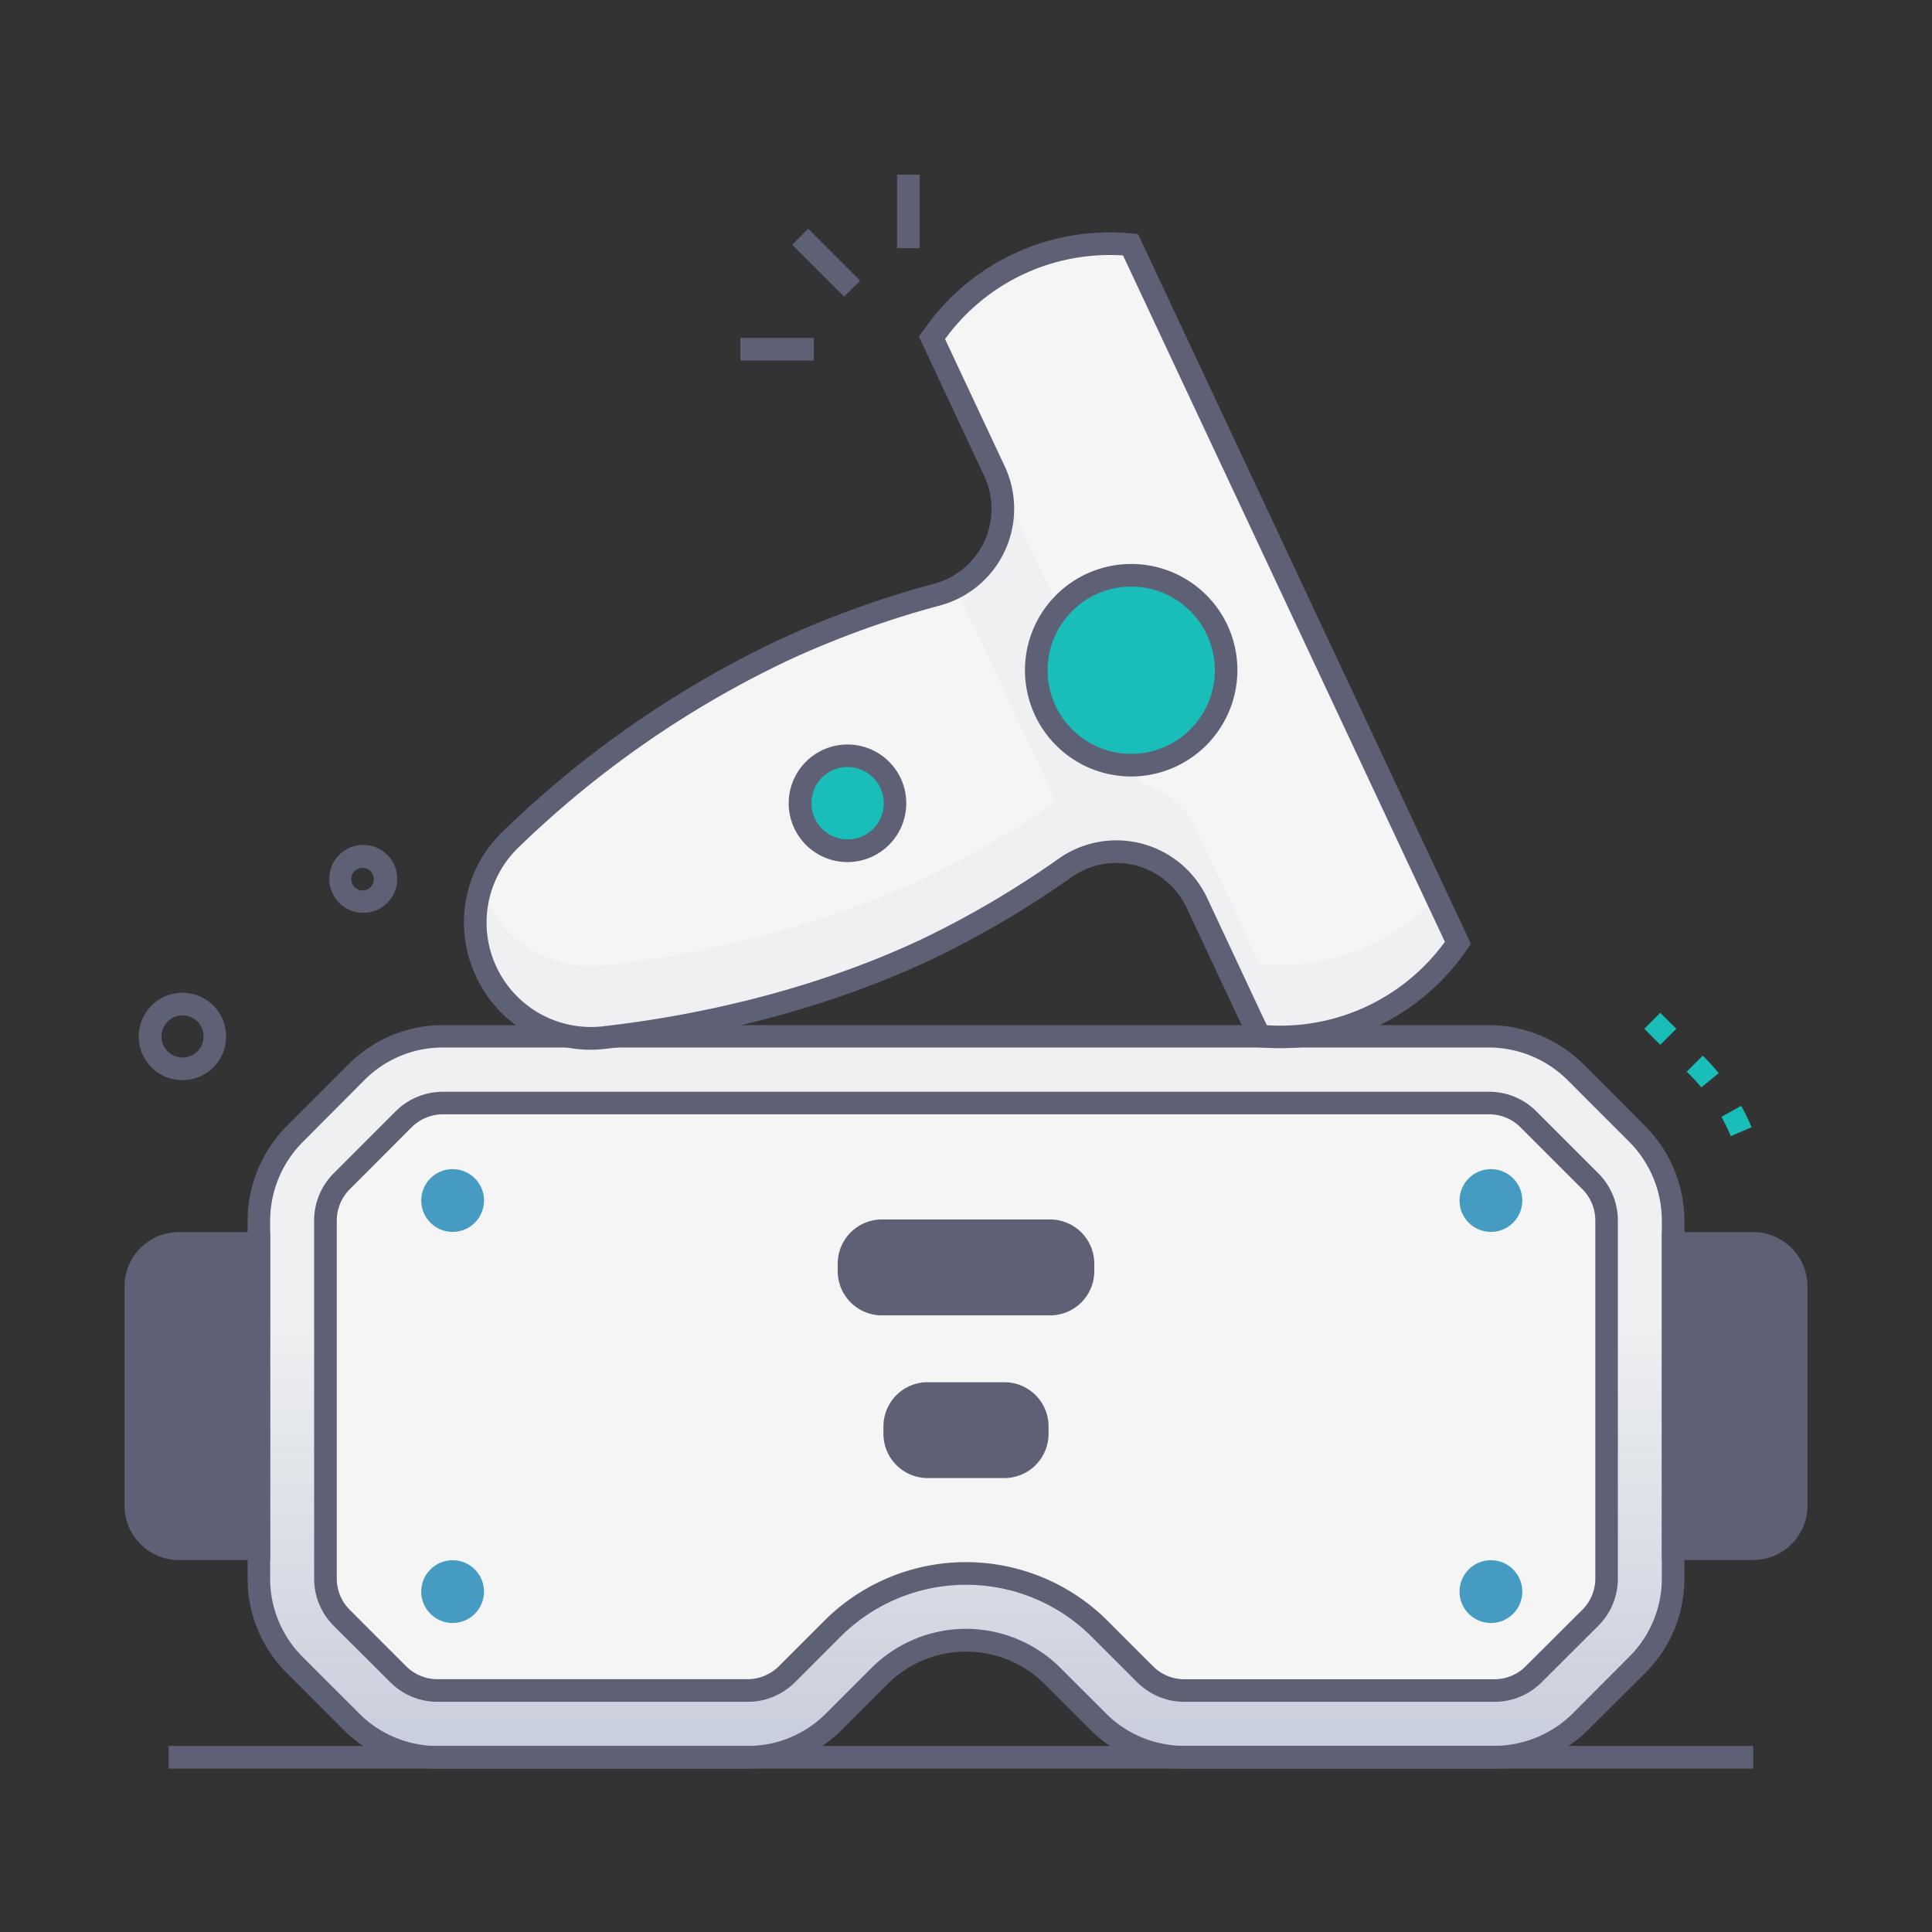 <svg xmlns="http://www.w3.org/2000/svg" xmlns:xlink="http://www.w3.org/1999/xlink" width="512" height="512" x="0" y="0" viewBox="0 0 512 512" style="enable-background:new 0 0 512 512" xml:space="preserve" class=""><rect x="0" y="0" width="512" height="512" fill="#333333" stroke="none"/><g><linearGradient id="a" x1="256" x2="256" y1="460.07" y2="348.64" gradientUnits="userSpaceOnUse"><stop offset="0" stop-color="#cacfdd"></stop><stop offset="1" stop-color="#eef0f1"></stop></linearGradient><linearGradient xlink:href="#a" id="b" x1="125.93" x2="386.37" y1="200" y2="200"></linearGradient><g data-name="VR Console"><path fill="#f5f5f5" d="M313.93 448.05a14.71 14.71 0 0 1-10.47-4.34l-12-12a50.09 50.09 0 0 0-70.88 0l-12 12a14.71 14.71 0 0 1-10.47 4.34H116a14.71 14.71 0 0 1-10.47-4.34l-15-14.95a14.71 14.71 0 0 1-4.33-10.46v-94.81A14.75 14.75 0 0 1 90.58 313L107 296.66a14.67 14.67 0 0 1 10.46-4.34h277.13a14.71 14.71 0 0 1 10.47 4.34L421.42 313a14.75 14.75 0 0 1 4.33 10.47v94.83a14.71 14.71 0 0 1-4.33 10.46l-14.95 14.95a14.71 14.71 0 0 1-10.47 4.34z" opacity="1" data-original="#f5f5f5"></path><path fill="#dee1ec" d="m433.9 300.54-16.36-16.37a32.49 32.49 0 0 0-23-9.5H117.42a32.5 32.5 0 0 0-23 9.5l-16.33 16.37a32.46 32.46 0 0 0-9.5 22.95v94.8a32.47 32.47 0 0 0 9.5 23l15 14.95a32.45 32.45 0 0 0 23 9.5h82.07a32.5 32.5 0 0 0 23-9.5l12-12a32.47 32.47 0 0 1 45.9 0l12 12a32.48 32.48 0 0 0 22.95 9.5H396a32.46 32.46 0 0 0 23-9.54l14.95-14.95a32.44 32.44 0 0 0 9.51-23v-94.8a32.43 32.43 0 0 0-9.56-22.91zm-8.15 117.75a14.71 14.71 0 0 1-4.33 10.47l-14.95 14.95A14.66 14.66 0 0 1 396 448h-82.07a14.69 14.69 0 0 1-10.47-4.33l-12-12a50.1 50.1 0 0 0-70.88 0l-12 12a14.7 14.7 0 0 1-10.51 4.33H116a14.67 14.67 0 0 1-10.47-4.33l-14.94-14.91a14.64 14.64 0 0 1-4.34-10.47v-94.8A14.66 14.66 0 0 1 90.59 313l16.35-16.36a14.71 14.71 0 0 1 10.48-4.33h277.16a14.69 14.69 0 0 1 10.48 4.33L421.41 313a14.7 14.7 0 0 1 4.34 10.47z" opacity="1" data-original="#dee1ec"></path><path fill="url(#a)" d="m433.9 300.54-16.36-16.37a32.49 32.49 0 0 0-23-9.5H117.42a32.5 32.5 0 0 0-23 9.5l-16.33 16.37a32.46 32.46 0 0 0-9.5 22.95v94.8a32.47 32.47 0 0 0 9.5 23l15 14.95a32.45 32.45 0 0 0 23 9.5h82.07a32.5 32.5 0 0 0 23-9.5l12-12a32.47 32.47 0 0 1 45.9 0l12 12a32.48 32.48 0 0 0 22.95 9.5H396a32.46 32.46 0 0 0 23-9.54l14.95-14.95a32.44 32.44 0 0 0 9.51-23v-94.8a32.43 32.43 0 0 0-9.56-22.91zm-8.15 117.75a14.71 14.71 0 0 1-4.33 10.47l-14.95 14.95A14.66 14.66 0 0 1 396 448h-82.07a14.69 14.69 0 0 1-10.47-4.33l-12-12a50.1 50.1 0 0 0-70.88 0l-12 12a14.7 14.7 0 0 1-10.51 4.33H116a14.67 14.67 0 0 1-10.47-4.33l-14.94-14.91a14.64 14.64 0 0 1-4.34-10.47v-94.8A14.66 14.66 0 0 1 90.59 313l16.35-16.36a14.71 14.71 0 0 1 10.48-4.33h277.16a14.69 14.69 0 0 1 10.48 4.33L421.41 313a14.7 14.7 0 0 1 4.34 10.47z" opacity="1" data-original="url(#a)"></path><g fill="#5e6175"><path d="M396 468.7h-82.07a35.24 35.24 0 0 1-25.07-10.38l-12-12a29.46 29.46 0 0 0-41.66 0l-12 12a35.23 35.23 0 0 1-25.07 10.38H116a35.19 35.19 0 0 1-25.07-10.38L76 443.37a35.26 35.26 0 0 1-10.38-25.08v-94.8A35.71 35.71 0 0 1 76 298.42l16.37-16.37a35.29 35.29 0 0 1 25.08-10.38h277.13a35.71 35.71 0 0 1 25.08 10.38L436 298.42a35.71 35.71 0 0 1 10.38 25.07v94.8A35.26 35.26 0 0 1 436 443.37l-15 14.95a35.68 35.68 0 0 1-25 10.38zm-114.93-26.65 12 12a29.3 29.3 0 0 0 20.83 8.62H396a29.65 29.65 0 0 0 20.82-8.62l14.95-15a29.26 29.26 0 0 0 8.63-20.83v-94.8a29.66 29.66 0 0 0-8.63-20.83l-16.36-16.37a29.68 29.68 0 0 0-20.84-8.62H117.42a29.3 29.3 0 0 0-20.84 8.62l-16.36 16.44a29.66 29.66 0 0 0-8.63 20.83v94.8a29.26 29.26 0 0 0 8.63 20.83l15 15A29.26 29.26 0 0 0 116 462.7h82.07a29.3 29.3 0 0 0 20.83-8.62l12-12a35.45 35.45 0 0 1 50.17-.03zM396 451h-82.07a17.68 17.68 0 0 1-12.59-5.21l-12-12a47.11 47.11 0 0 0-66.64 0l-12 12a17.68 17.68 0 0 1-12.63 5.21H116a17.66 17.66 0 0 1-12.6-5.22l-14.93-14.89a17.64 17.64 0 0 1-5.22-12.6v-94.8a17.67 17.67 0 0 1 5.22-12.59l16.35-16.36a17.72 17.72 0 0 1 12.6-5.21h277.16a17.64 17.64 0 0 1 12.6 5.22l16.35 16.35a17.67 17.67 0 0 1 5.22 12.59v94.8a17.69 17.69 0 0 1-5.21 12.6l-15 14.94A17.64 17.64 0 0 1 396 451zm-102.44-21.43 12 12a11.73 11.73 0 0 0 8.35 3.45H396a11.67 11.67 0 0 0 8.33-3.45l15-14.95a11.74 11.74 0 0 0 3.45-8.35v-94.8a11.74 11.74 0 0 0-3.46-8.35l-16.35-16.35a11.69 11.69 0 0 0-8.36-3.46H117.42a11.75 11.75 0 0 0-8.36 3.46l-16.35 16.37a11.74 11.74 0 0 0-3.46 8.35v94.8a11.69 11.69 0 0 0 3.46 8.35l14.94 14.95A11.71 11.71 0 0 0 116 445h82.07a11.73 11.73 0 0 0 8.35-3.45l12-12a53.1 53.1 0 0 1 75.14.02z" fill="#5e6175" opacity="1" data-original="#5e6175" class=""></path><path d="M71.59 413.42h-24.2A14.4 14.4 0 0 1 33 399v-58.1a14.4 14.4 0 0 1 14.39-14.38h24.2zM39 399a8.39 8.39 0 0 0 8.39 8.38h18.2v-74.9h-18.2A8.39 8.39 0 0 0 39 340.9zM464.61 413.42h-24.2v-86.9h24.2A14.4 14.4 0 0 1 479 340.9V399a14.4 14.4 0 0 1-14.39 14.42zm-18.2-6h18.2A8.39 8.39 0 0 0 473 399v-58.1a8.39 8.39 0 0 0-8.39-8.38h-18.2z" fill="#5e6175" opacity="1" data-original="#5e6175" class=""></path><path d="M36 399v-58.1a11.38 11.38 0 0 1 11.39-11.38h21.2v80.9h-21.2A11.38 11.38 0 0 1 36 399zM443.41 410.42v-80.9h21.2A11.38 11.38 0 0 1 476 340.9V399a11.38 11.38 0 0 1-11.39 11.38zM278.32 348.59h-44.64A11.73 11.73 0 0 1 222 336.88v-2a11.73 11.73 0 0 1 11.71-11.71h44.64A11.73 11.73 0 0 1 290 334.92v2a11.73 11.73 0 0 1-11.68 11.67zm-44.64-19.38a5.72 5.72 0 0 0-5.71 5.71v2a5.72 5.72 0 0 0 5.71 5.71h44.64a5.72 5.72 0 0 0 5.71-5.71v-2a5.72 5.72 0 0 0-5.71-5.71zM266.17 391.7h-20.34a11.73 11.73 0 0 1-11.71-11.7v-2a11.72 11.72 0 0 1 11.71-11.7h20.34a11.72 11.72 0 0 1 11.71 11.7v2a11.73 11.73 0 0 1-11.71 11.7zm-20.34-19.38a5.71 5.71 0 0 0-5.71 5.7v2a5.71 5.71 0 0 0 5.71 5.71h20.34a5.71 5.71 0 0 0 5.71-5.71v-2a5.71 5.71 0 0 0-5.71-5.7z" fill="#5e6175" opacity="1" data-original="#5e6175" class=""></path><rect width="62.05" height="19.39" x="224.97" y="326.21" rx="8.71" fill="#5e6175" opacity="1" data-original="#5e6175" class=""></rect><rect width="37.76" height="19.39" x="237.12" y="369.32" rx="8.71" fill="#5e6175" opacity="1" data-original="#5e6175" class=""></rect></g><circle cx="119.95" cy="318.15" r="8.32" fill="#469bc3" opacity="1" data-original="#e1830e" class=""></circle><circle cx="395.11" cy="318.15" r="8.32" fill="#469bc3" opacity="1" data-original="#e1830e" class=""></circle><circle cx="119.95" cy="421.79" r="8.32" fill="#469bc3" opacity="1" data-original="#e1830e" class=""></circle><circle cx="395.11" cy="421.79" r="8.32" fill="#469bc3" opacity="1" data-original="#e1830e" class=""></circle><path fill="#f5f5f5" d="M299.6 64.85A56.7 56.7 0 0 0 248.11 88L247 89.53l16.55 35.29a23.54 23.54 0 0 1-15.06 32.7A258.72 258.72 0 0 0 208 172.11a270 270 0 0 0-72.92 50.62A30.67 30.67 0 0 0 160 275c20.8-2.36 53.42-8.3 85.34-23.27a259.48 259.48 0 0 0 37.1-21.8 23.55 23.55 0 0 1 34.78 9.33l16.55 35.29 1.91.13a56.72 56.72 0 0 0 50.71-24.8z" opacity="1" data-original="#f5f5f5"></path><circle cx="224.59" cy="212.88" r="12.58" fill="#19beb9" transform="rotate(-43.18 224.685 212.954)" opacity="1" data-original="#a9afc4" class=""></circle><path fill="#5e6175" d="M224.62 228.46a15.58 15.58 0 1 1 14.08-22.2 15.59 15.59 0 0 1-14.08 22.2zm-9-18.84a9.58 9.58 0 1 0 17.69-.81 9.6 9.6 0 0 0-17.73.81z" opacity="1" data-original="#5e6175" class=""></path><path fill="url(#a)" d="M380.7 237.77a56.71 56.71 0 0 1-45.05 17.72l-1.9-.13-16.55-35.29a23.46 23.46 0 0 0-14.94-12.67l-38.73-82.58a23.54 23.54 0 0 1-10.27 30.8l26.65 56.84a251.79 251.79 0 0 1-34.59 20.07c-31.92 15-64.54 20.93-85.34 23.28a30.49 30.49 0 0 1-32.49-20.95C120.6 255.5 137.37 277.5 160 275c20.8-2.36 53.42-8.31 85.34-23.27a258.79 258.79 0 0 0 37.09-21.79 23.59 23.59 0 0 1 34.79 9.33l16.55 35.29 1.9.11a56.68 56.68 0 0 0 50.72-24.79z" opacity="1" data-original="url(#a)"></path><circle cx="299.79" cy="177.62" r="25.16" fill="#19beb9" opacity="1" data-original="#a9afc4" class=""></circle><path fill="#5e6175" d="M299.83 205.78a28.16 28.16 0 1 1 25.45-40.12 28.2 28.2 0 0 1-25.45 40.12zm-.08-50.32a22.16 22.16 0 1 0 20.1 12.75 22.18 22.18 0 0 0-20.1-12.75z" opacity="1" data-original="#5e6175" class=""></path><path fill="#5e6175" d="M126.1 258.62a33.37 33.37 0 0 1 6.87-38 272.4 272.4 0 0 1 73.75-51.19 256.5 256.5 0 0 1 40.95-14.77 20.55 20.55 0 0 0 13.15-28.54l-17.3-36.92 2.16-3a59.89 59.89 0 0 1 54.22-24.33l1.69.16 88.22 188.11-1 1.41a59.88 59.88 0 0 1-53.39 26.11l-3.67-.24-17.31-36.9a20.55 20.55 0 0 0-30.34-8.14 258.25 258.25 0 0 1-37.55 22.05c-32 15-64.56 21.08-86.27 23.54a33.36 33.36 0 0 1-34.18-19.35zM250.45 89.86l15.8 33.68a26.56 26.56 0 0 1-17 36.88 251.55 251.55 0 0 0-40 14.41 266.54 266.54 0 0 0-72.1 50A27.67 27.67 0 0 0 159.64 272c21.27-2.41 53.18-8.36 84.41-23a251.68 251.68 0 0 0 36.65-21.54A26.56 26.56 0 0 1 319.92 238c17 36.27 15.72 33.68 15.94 33.7a53.94 53.94 0 0 0 47.05-22.11L297.62 67.7a53.86 53.86 0 0 0-47.17 22.16zM209.953 64.853l4.242-4.242 13.765 13.765-4.242 4.242zM196.2 89.54h19.47v6H196.2zM237.74 46.3h6v19.47h-6z" opacity="1" data-original="#5e6175" class=""></path><path fill="#19beb9" d="M458.68 301.08a54.58 54.58 0 0 0-2.49-5.1l5.24-2.92a58.38 58.38 0 0 1 2.77 5.68zm-7.81-12.91A53.69 53.69 0 0 0 447 284l4.24-4.24a60.14 60.14 0 0 1 4.24 4.64zM440 276.89l-4.24-4.25 4.24-4.24 4.25 4.24z" opacity="1" data-original="#a9afc4" class=""></path><path fill="#5e6175" d="M48.38 286.25a11.58 11.58 0 1 1 5.33-1.32 11.4 11.4 0 0 1-5.33 1.32zm0-17.16a5.58 5.58 0 1 0 2.59 10.52 5.58 5.58 0 0 0-2.59-10.52zM96.25 241.91a9 9 0 1 1 4.14-1 9.17 9.17 0 0 1-4.14 1zm0-11.92a3 3 0 1 0 1.37 5.58 3 3 0 0 0-1.38-5.57zM44.71 462.7h419.92v6H44.71z" opacity="1" data-original="#5e6175" class=""></path></g></g></svg>